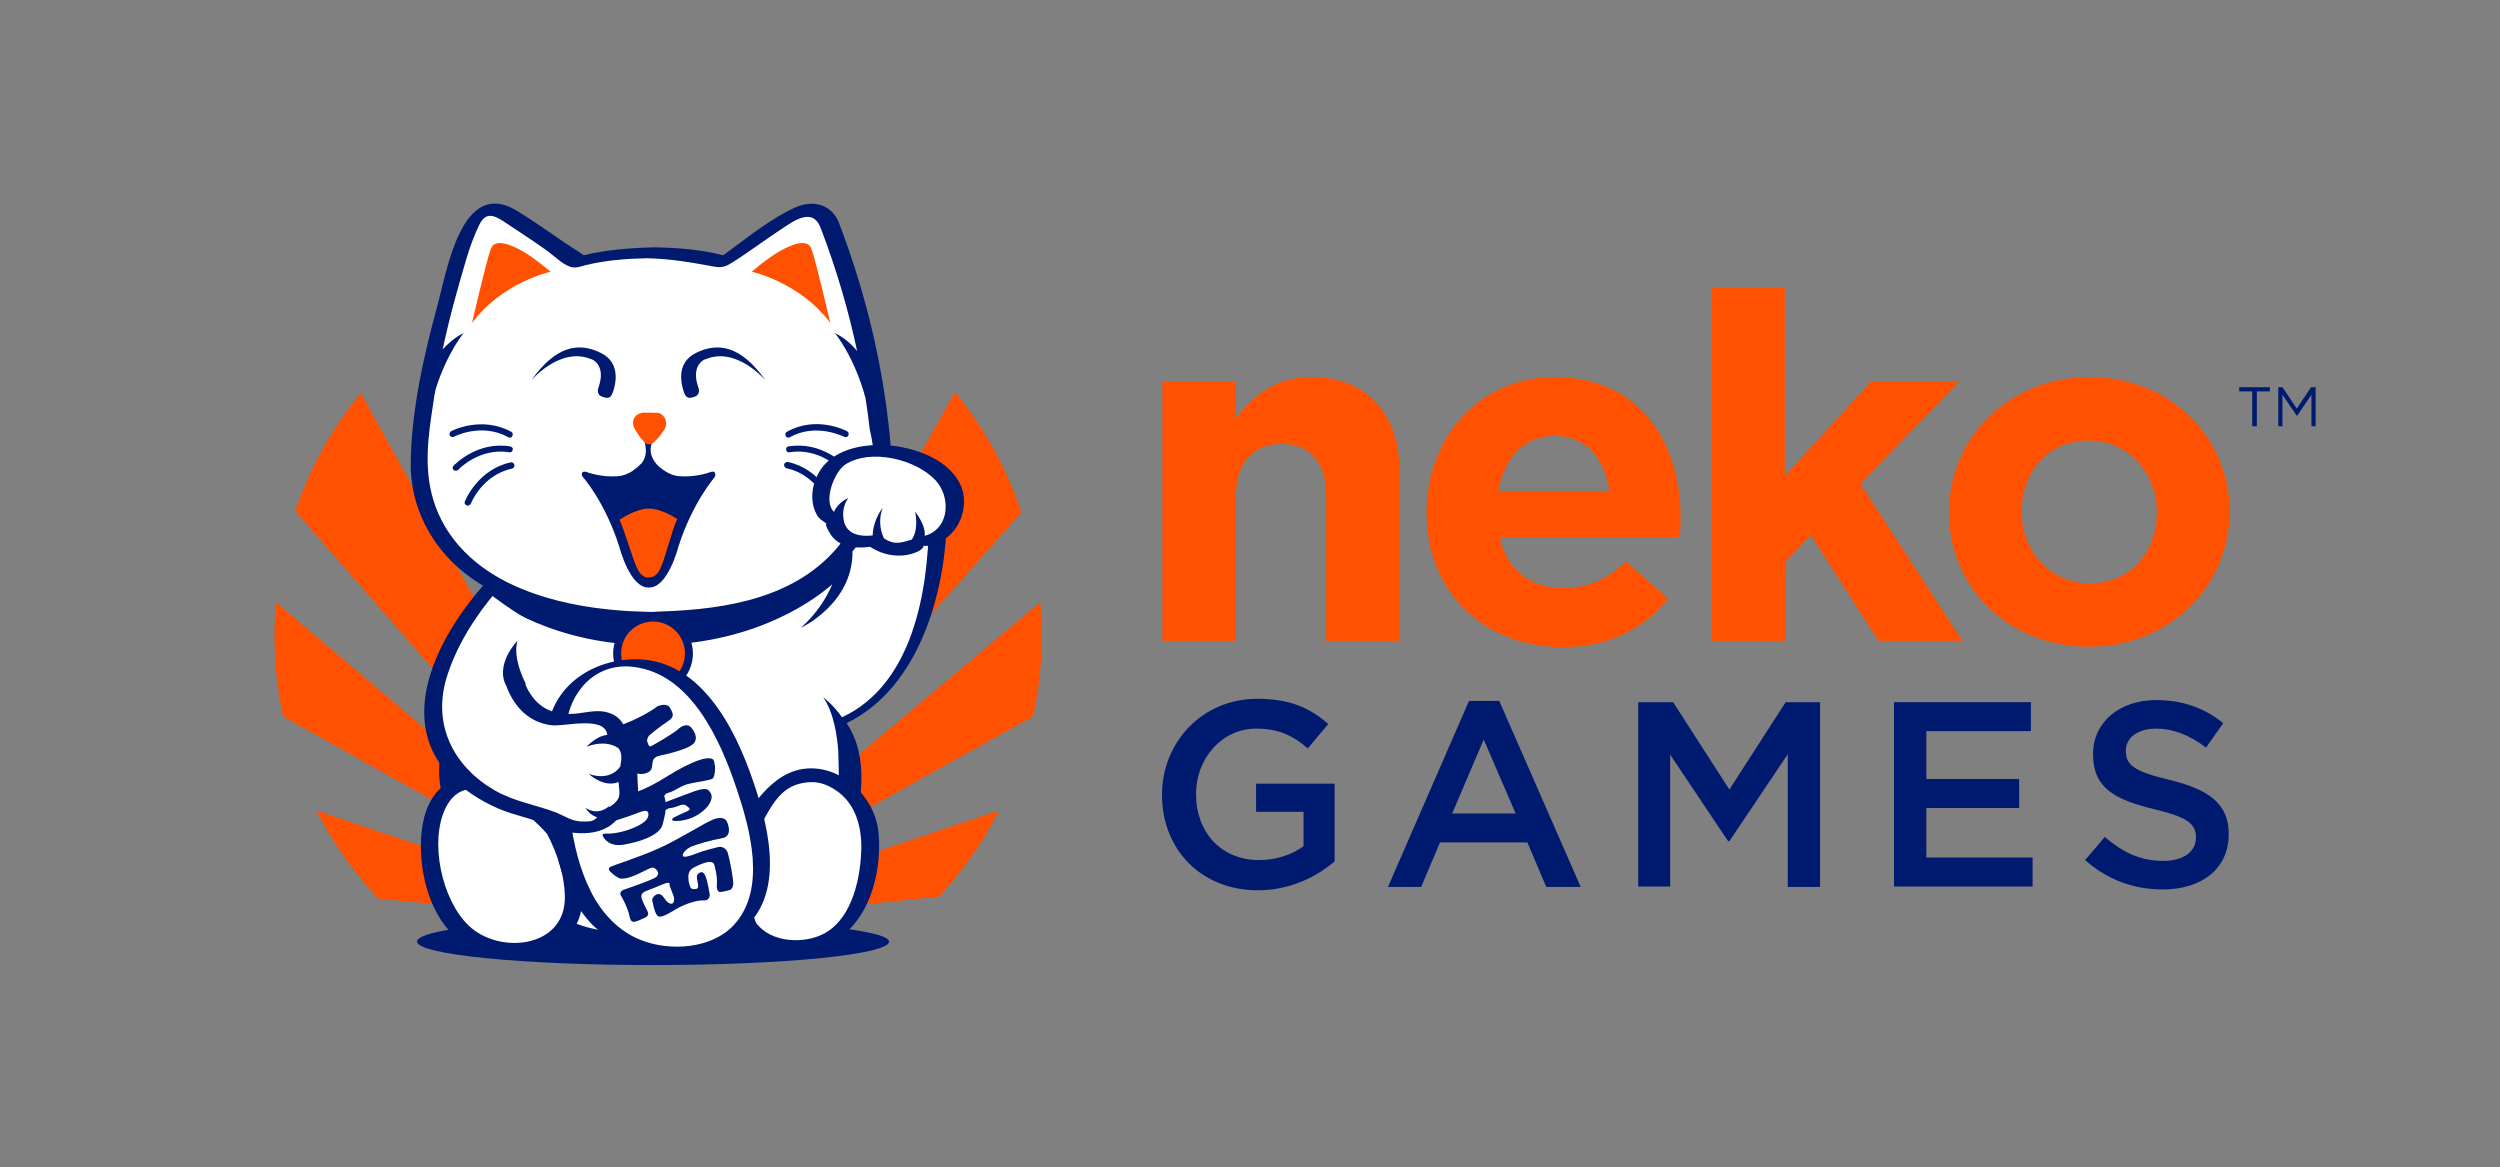 <?xml version="1.0" encoding="utf-8"?>
<!-- Generator: Adobe Illustrator 27.6.1, SVG Export Plug-In . SVG Version: 6.00 Build 0)  -->
<svg version="1.1" id="Layer_1" xmlns="http://www.w3.org/2000/svg" xmlns:xlink="http://www.w3.org/1999/xlink" x="0px" y="0px"
	 viewBox="0 0 595.3 277.9" style="enable-background:new 0 0 595.3 277.9;" xml:space="preserve">
<rect x="0" y="0" width="595.3" height="277.9" fill="#808080" stroke="none"/>
<style type="text/css">
	.st0{fill:#FF5100;}
	.st1{fill:#FFFFFF;}
	.st2{fill:#001A70;}
</style>
<g>
	<g>
		<g>
			<path class="st0" d="M85.9,93.6c-7,8.6-12.2,18.1-15.6,28.1l85.5,98L85.9,93.6z"/>
			<path class="st0" d="M247.7,143.4l-90.4,76l-0.1,0.6l88.8-49.4C248,161.6,248.5,152.4,247.7,143.4z"/>
			<path class="st0" d="M172.2,61.3l-14.6,154.4L206,74.4C195.5,67.6,184,63.3,172.2,61.3z"/>
			<path class="st0" d="M227.4,93.4l-70,124.5l-0.1,1.1l85.9-97C239.8,111.7,234.5,102,227.4,93.4z"/>
			<polygon class="st0" points="156.1,220.3 157.1,219.2 157,218.6 156.1,220.3 			"/>
			<polygon class="st0" points="156.3,220.5 157.2,220.4 157.2,220.2 			"/>
			<polygon class="st0" points="156.1,220.2 156.1,220.1 156,220 			"/>
			<path class="st0" d="M156.1,220.1l0.8-2.3L140.5,61.4c-11,2-21.7,6-31.4,11.9L156,220L156.1,220.1z"/>
			<path class="st0" d="M157.2,220.4l66.4-6.9c1-1.1,2-2.2,3-3.4c4.5-5.4,8.3-11.1,11.3-17.1l-80.8,27.1L157.2,220.4z"/>
			<path class="st0" d="M155.9,219.9l-90.2-76.5c-0.8,9.1-0.2,18.3,1.7,27.2l88.6,49.6L75.3,193c3.9,7.5,8.8,14.6,14.8,21l65.8,6.3
				l0,0.1l0-0.1L155.9,219.9z"/>
			<polygon class="st0" points="156,220.5 156.1,220.5 156,220.6 156.2,220.5 156.1,220.5 			"/>
			<polygon class="st0" points="157.1,220 157.1,219.5 156.1,220.3 156.2,220.4 156.1,220.3 156.1,220.4 156.1,220.3 156.1,220.3 
				156,220.4 156.1,220.5 156.2,220.5 			"/>
			<polygon class="st0" points="156,220.4 156,220.4 156,220.4 			"/>
		</g>
		<g>
			<g>
				<path class="st1" d="M119.5,140.6l-12.1,36.3c0,0-2.2,6,1.4,15.3l24.3,27.4c0,0,17.6,8.9,42.6,0.2l23.3-14.6
					c0,0,8.9-22.1,0.3-32.8c0,0,24.1-10.5,24.1-49.2L202,124l-0.6,9.3L119.5,140.6z"/>
				<path class="st2" d="M178.5,219.3c4.6-2.5,8.9-5.7,13.2-8.5c2.6-1.6,6.3-3.2,8.5-5.3c1.3-1.2,1.6-2.8,2.1-4.5
					c2.8-9,4.9-20.5-0.7-28.8c17.6-8.6,23.7-31.8,23.9-49.6c0-0.4-1-0.4-1.2-0.4c-7.1,0.2-14.3,0.5-21.4,0.7c-0.8,0-2.9,0.4-3,1.5
					c-0.2,2.7-0.3,5.4-0.5,8.1c-26.3,2.3-52.7,4.7-79,7c-0.2,0-0.4,0.1-0.6,0.1c-1.1,0.1-2.2,0.6-2.4,1.1
					c-3.9,11.6-7.8,23.2-11.6,34.9c-1.7,5.3-1.9,12.3,1,17.2c2.8,4.6,7.6,8.6,11.2,12.6c3.9,4.4,7.6,10,12.1,13.8
					c-18.2,0.9-30.8,2.8-30.8,5c0,3.1,25.1,5.6,56.2,5.6s56.2-2.5,56.2-5.6C211.7,222.1,198.1,220.2,178.5,219.3z M174.7,219.2
					c-8.7,4.5-21.2,4.4-30.7,2.5c-2.7-0.5-5.8-1.1-8.2-2.5c-0.7-0.4-1.3-0.9-1.9-1.4c-4.3-4.3-8.1-9.1-12.1-13.7
					c-3.5-4-8.1-8-11-12.4c-2.8-4.4-2.6-11.4-1.1-16.2c3.6-11.5,7.6-22.8,11.4-34.2c26.4-2.4,52.9-4.7,79.3-7.1
					c0.8-0.1,1.9-0.4,2-1.5c0.2-2.6,0.3-5.3,0.5-7.9c6.1-0.2,12.2-0.4,18.3-0.6c-0.2,16.7-3.9,38.8-20.7,46.6
					c-2.1-3-4.5-4.8-4.5-4.8c2.6,3.7,3.4,9.6,3.6,12.9c0.3,8.2,0.3,14.1-1.6,20.9c-1.6,5.4-6.2,8.4-10.3,11.3
					c-5.4,3.8-6.7,4.7-12.5,7.8C175.1,219,174.9,219.1,174.7,219.2z"/>
			</g>
			<g>
				<path class="st1" d="M197.8,53.9c0,0-2.2-7-8.5-3c-7.1,4.6-17,11.5-17,11.5s-7.1-2.2-17.2-2.2v0c0,0-0.1,0-0.1,0
					c0,0-0.1,0-0.1,0v0c-10.1,0-17.2,2.2-17.2,2.2s-9.8-6.9-17-11.5c-6.2-4-8.5,3-8.5,3c-11.2,28.7-12.5,56.4-12.5,56.4
					c1.5,38,52.1,36.4,55.3,36.7c3.3-0.8,48.8,3.2,55.3-36.7C210.2,110.3,209,82.6,197.8,53.9z"/>
				<path class="st2" d="M212.2,107.6c-1.4-18.5-5.7-36.9-12.3-54.2c-1.6-4.6-6-5.9-10.3-4.1c-6.1,2.7-11.9,7.5-17.4,11.5
					c-5.3-1.4-10.8-1.8-16.2-1.9c0,0-0.1,0-0.1,0c-0.1,0-0.2,0-0.2,0c-0.1,0-0.1,0-0.2,0c-4.3,0.1-8.5,0.4-12.7,1.1
					c-1.1,0.2-2.3,0.4-3.4,0.7c-0.2,0-0.3,0.1-0.4,0.1c-1.1-0.9-4.5-2.9-4.8-3.2c-3.7-2.5-7.3-5.1-11.1-7.4
					c-13.2-8.1-16.7,14.4-18.9,22.4c-3.3,12.1-6.3,25.3-6.4,37.9c-0.1,10.2,5,19.8,12.9,26c2.3,1.8,4.7,3.3,7.3,4.6l-0.6,1.5
					c0,0,14.5,11.6,39.6,11c24-0.6,37.8-11.5,41.2-14.5c-1.4,3.3-3.7,7-7.5,10.4c0,0,12.4-5.7,12.3-18.2
					C208.5,124.7,212.9,115.9,212.2,107.6z M208.1,110.9c-0.4,5.7-3.3,11.9-6.5,16.6c-0.3,0.5-0.6,0.9-1,1.3l-0.5-0.2
					c0,0,0,0.3,0,0.9c-10.1,12.8-27,15.6-42.6,16.1c-0.7,0-1.4,0.1-2,0.1c-0.1,0-0.2,0-0.3,0c-0.1,0-0.2,0-0.5,0
					c-2.2-0.1-4.4-0.1-6.7-0.3c-8.1-0.6-16.3-2.1-23.8-5.2c-9.1-3.7-17-10.1-20.5-19.6c-3-8.3-1.8-16.4-0.5-24.8c0.1-1,0.3-2,0.5-3
					c2.7-8.7,6.7-13.5,6.7-13.5c-2.2,1.1-3.8,2.6-5,3.9c1-4.6,2.1-9.1,3.4-13.7c1.5-5.2,2.9-11,5.3-15.9c1.6-3.3,3.6-2.4,6.4-0.5
					c3.3,2.2,6.7,4.4,9.9,6.7c1.5,1.1,3.5,3.1,5.3,3.7c1.4,0.5,2.6-0.1,3.9-0.4c4.6-1.1,9.4-1.5,14.2-1.6c0,0,0,0,0.1,0
					c0.1,0,0.1,0,0.2,0c0,0,0,0,0,0c5.5,0.1,10.6,1,16,2c1.8,0.3,2.7,0,4.3-1c3.8-2.4,7.5-5.2,11.3-7.7c3.3-2.2,7.9-5.7,9.8-0.3
					c3.6,9.4,6.5,19.2,8.6,29.1c-1.2-1.5-2.9-3.1-5.3-4.3c0,0,4.6,5.5,7.3,15.5c0.4,2.5,0.7,4.9,1,7.4
					C207.7,104.9,208.3,108.1,208.1,110.9z"/>
			</g>
			<path class="st0" d="M179,64.7c0,0,11.5,2.5,18.7,12.2c0,0-3.5-15.2-4.5-17.7s-4.7-1-7.7,0.7C182.5,61.7,180,63.9,179,64.7z"/>
			<path class="st0" d="M131.1,64.7c0,0-11.5,2.5-18.7,12.2c0,0,3.5-15.2,4.5-17.7c1-2.5,4.7-1,7.7,0.7
				C127.6,61.7,130.1,63.9,131.1,64.7z"/>
			<path class="st2" d="M142.5,92.3c0,0-0.7,1.7,1,2.2c1.2,0.4,1.9,0.4,2.4-1s2.3-7-2.9-9.5c-5.1-2.5-10.6-1.8-16.5,6.6
				c0,0,6.8-8.1,14.2-5.1C140.7,85.4,144.5,86.7,142.5,92.3z"/>
			<path class="st2" d="M166.3,92.3c0,0,0.7,1.7-1,2.2c-1.2,0.4-1.9,0.4-2.4-1c-0.5-1.4-2.3-7,2.9-9.5c5.1-2.5,10.6-1.8,16.5,6.6
				c0,0-6.8-8.1-14.2-5.1C168.1,85.4,164.3,86.7,166.3,92.3z"/>
			<path class="st2" d="M170.1,112.4c-0.3-0.2-0.9,0-0.9,0s-3.3,1.3-7.4,1c-1.9-0.1-3.6-1.2-4.9-2.3c-1.3-1.2-3.9-4.5,0.4-8.5h-5
				c0,0,3,4.5,0.5,7.7c-0.4,0.4-0.8,0.7-1.2,1.1c-0.1,0.1-0.3,0.2-0.4,0.3c-0.2,0.1-0.4,0.3-0.5,0.4c-1.1,0.7-2.3,1.2-3.6,1.3
				c-4.1,0.3-7.4-1-7.4-1s-0.6-0.2-0.9,0c-0.2,0.1-0.5,0.5,0,1.2c0,0,5.3,5.9,8.7,16.7c0,0,2.5,9.8,7,9.6c4.5,0.2,7-9.6,7-9.6
				c3.4-10.7,8.7-16.7,8.7-16.7C170.5,112.9,170.2,112.5,170.1,112.4z"/>
			<path class="st0" d="M154.5,121.1L154.5,121.1c-3.2,0-7,2.7-7,2.7c0.9,1.5,3.1,9.3,4.3,11.7c1,2,2.3,2.1,2.7,2c0.4,0,1.7,0,2.7-2
				c1.2-2.4,3.1-10.4,4.1-11.9C161.2,123.6,157.7,121.1,154.5,121.1z"/>
			<g>
				<path class="st1" d="M132.2,197.7c0,0,12.9,24.2-5.3,27.8s-23.8-11.2-24.5-23.1c-0.7-11.8,4.9-15.7,9-16.1
					C115.6,186.1,123.3,187.3,132.2,197.7z"/>
				<path class="st2" d="M134.4,197.3c0-0.2-0.1-0.4-0.3-0.6c-0.1-0.2-0.2-0.3-0.4-0.4c-5.8-6.4-14.9-13.7-24.2-11.1
					c-9.6,2.7-10.1,14.7-8.7,22.8c1.6,9,6.7,17.6,16.3,19.4c8.4,1.6,19.4-1.1,21.3-10.6C139.8,210.3,137.4,203.1,134.4,197.3z
					 M111.6,220.4c-6.4-6.1-9.4-20-5.5-28c5.4-11.1,19.6,0.9,24.2,6.2c2.4,4.6,4.3,10.3,4.2,15.5
					C134.2,225.8,118.8,227.3,111.6,220.4z"/>
			</g>
			<g>
				<path class="st1" d="M177.9,220.4c0,0,4.8,7.1,16.6,4c9.8-2.6,12.9-15.4,12.7-24c-0.1-2.6-0.5-5-1.3-7c-1.2-2.8-3.1-5.1-5.9-6.7
					c-1.9-1.1-4.1-1.8-6.7-2.3c-2.1-0.4-4.3,0.4-6.4,1.9c-1.2,0.9-2.4,2.1-3.5,3.4C177.3,197,173.4,210.3,177.9,220.4z"/>
				<path class="st2" d="M209.2,198.3c-1-11-13.8-19.9-23.8-12.8c-10.3,7.4-14.3,24-9.7,35.5c0,0,0,0.1,0.1,0.1
					c0,0.1,0.1,0.1,0.1,0.2c4.5,6.4,15.3,6.3,21.6,3.3C206.9,220.3,210.1,207.8,209.2,198.3z M196.6,222.1
					c-4.8,2.8-13.1,2.5-16.6-2.4c-3.4-8.7-1.7-18.8,3.1-26.7c1.9-3.2,4-5.7,7.8-6.5c3.3-0.7,5.8,0,8.6,2c4.2,3.1,5.6,8.2,5.6,13.2
					C205,208.7,203.1,218.3,196.6,222.1z"/>
			</g>
			<g>
				<circle class="st0" cx="155.5" cy="155.6" r="8.5"/>
				<path class="st2" d="M155.5,165.1c-5.2,0-9.5-4.3-9.5-9.5c0-5.2,4.3-9.5,9.5-9.5c5.2,0,9.5,4.3,9.5,9.5
					C165,160.9,160.7,165.1,155.5,165.1z M155.5,148c-4.2,0-7.6,3.4-7.6,7.6s3.4,7.6,7.6,7.6s7.6-3.4,7.6-7.6S159.7,148,155.5,148z"
					/>
			</g>
			<g>
				<path class="st1" d="M132.6,177.8c0,0-1.9-14.5,10.8-18.8c12.7-4.3,24.7,3.5,32.3,23.2c8.8,22.8,8.7,40.3-10.8,43.4
					c-19.5,3.2-27-10.3-29.7-22.7C132.8,192.4,132.6,177.8,132.6,177.8z"/>
				<path class="st2" d="M179.3,185.9c-4.4-12.9-12.9-29.6-28.9-28.9c-11.8,0.5-21.4,9-20,21.3c0.2,13.2,0.5,29.7,9.3,40.4
					c8.2,10,24.3,10.4,35,4.1C187.6,215.1,183.3,197.5,179.3,185.9z M174.8,220.2c-5.3,5.8-15.4,6.4-22.3,3.6
					c-5.3-2.1-9.3-6.5-11.8-11.5c-5.3-10.5-5.7-23.5-5.9-35.1c-1.1-9.7,5.3-19.7,16-18.4c13.8,1.6,20.8,17.6,24.6,29
					C178.6,197.3,182.6,211.7,174.8,220.2z"/>
			</g>
			<path class="st0" d="M156.7,98.3c-0.1,0-0.2,0-0.3,0c0,0,0,0,0,0s0,0-0.1,0c0,0-0.1,0-0.1,0c-0.7,0-2.7-0.1-3.5,0
				c0,0-0.1,0-0.1,0.1c-0.9,0.2-1.6,0.8-1.8,1.8c-0.2,0.7,0,1.4,0.4,2c0.2,0.4,0.6,1,1,1.6c0.3,0.5,0.7,0.9,1.1,1.3
				c0.2,0.3,0.5,0.6,0.9,0.7c0.6,0.1,1.2-0.1,1.6-0.6c1.1-0.9,2.1-2.4,2.5-3.1c0.1-0.2,0.2-0.5,0.3-0.7
				C158.8,99.9,158,98.6,156.7,98.3z"/>
			<path class="st1" d="M117,141.7c0,0,4.1,3.2,8.4,5.7c2.9,1.6-9.4,2.8-9.4,2.8l-0.6-5.7L117,141.7z"/>
			<g>
				<path class="st2" d="M121.4,104.2c-0.1,0-0.2,0-0.4-0.1c-6.3-3.5-12.8-0.2-12.9-0.1c-0.4,0.2-0.8,0-1-0.3c-0.2-0.4,0-0.8,0.3-1
					c0.3-0.2,7.3-3.7,14.3,0.1c0.4,0.2,0.5,0.6,0.3,1C121.9,104.1,121.7,104.2,121.4,104.2z"/>
				<path class="st2" d="M108.5,112.1c-0.2,0-0.4-0.1-0.5-0.2c-0.3-0.3-0.3-0.7,0-1c0.2-0.2,5.6-5.9,13.5-4.6
					c0.4,0.1,0.7,0.4,0.6,0.8c-0.1,0.4-0.4,0.7-0.8,0.6c-7.1-1.2-12.2,4.1-12.2,4.2C108.9,112,108.7,112.1,108.5,112.1z"/>
				<path class="st2" d="M111.4,120.4c-0.1,0-0.2,0-0.3-0.1c-0.4-0.1-0.6-0.6-0.4-0.9c0.1-0.3,3.1-7.6,10.9-9.3
					c0.4-0.1,0.8,0.2,0.9,0.6c0.1,0.4-0.2,0.8-0.6,0.9c-7.1,1.5-9.8,8.3-9.8,8.4C111.9,120.2,111.7,120.4,111.4,120.4z"/>
			</g>
			<g>
				<path class="st2" d="M187.7,104.2c-0.3,0-0.5-0.1-0.6-0.4c-0.2-0.4-0.1-0.8,0.3-1c7-3.9,14-0.3,14.3-0.1c0.4,0.2,0.5,0.6,0.3,1
					c-0.2,0.4-0.6,0.5-1,0.3c-0.1,0-6.6-3.4-12.9,0.1C188,104.2,187.9,104.2,187.7,104.2z"/>
				<path class="st2" d="M200.7,112.1c-0.2,0-0.4-0.1-0.5-0.2c-0.1-0.1-5.1-5.4-12.2-4.2c-0.4,0.1-0.8-0.2-0.8-0.6
					c-0.1-0.4,0.2-0.8,0.6-0.8c7.9-1.3,13.3,4.4,13.5,4.6c0.3,0.3,0.3,0.8,0,1C201,112.1,200.9,112.1,200.7,112.1z"/>
				<path class="st2" d="M197.8,120.4c-0.3,0-0.6-0.2-0.7-0.5c0-0.1-2.8-6.9-9.8-8.4c-0.4-0.1-0.6-0.5-0.6-0.9
					c0.1-0.4,0.5-0.6,0.9-0.6c7.8,1.7,10.8,9,10.9,9.3c0.1,0.4,0,0.8-0.4,0.9C198,120.4,197.9,120.4,197.8,120.4z"/>
			</g>
			<g>
				<g>
					<path class="st1" d="M208.2,128.8c0,0,6.2,5,11.9,0c0,0,5.6,0.6,7.3-7.7c1.2-6.3-5.6-11.9-14.4-13.3
						c-8.8-1.4-16.1,1.7-17.1,7.9c-1.1,7.2,3,8.2,3,8.2S199.2,130.7,208.2,128.8z"/>
					<path class="st2" d="M228.6,115.2c-2.7-5.4-9.3-8-14.9-8.9c-5.5-0.8-12-0.3-16.4,3.4c-3.4,2.9-5.1,8.5-2.9,12.7
						c0.7,1.4,1.7,1.6,2.6,2.5c-0.7-0.6-0.2,0.7,0.4,1.7c1.9,3.7,6.1,4.1,9.8,3.6c3.3,2.2,7.6,2.8,11.2,1.2c1-0.4,1.8-1.3,1.4-1.4
						c0.4-0.1,1,0.1,1.4-0.1c1.7-0.6,3.1-0.9,4.5-2.1C229.2,125,230.7,119.4,228.6,115.2z M220.8,127.4c-0.1,0-0.3,0.1-0.6,0.2
						c0.1-1.1-0.2-3-2.3-5.8c0,0,1,4.2-0.8,6.7c-2.7,0.8-4.2,1.3-6.6-0.3c-0.7-1.4-1.5-4.2-0.3-7.3c0,0-2.3,2.8-2.4,6.6
						c-2.7,0.3-5.5-0.1-6.6-2.6c-0.5-1.3-0.9-3.9,0.8-6.3c0,0-2.5,1-3.4,3.3c-2.7-2.6,0.1-9.6,2.7-11.3c6.1-3.9,16.9-1.2,21.5,3.8
						C226.3,118.2,226.2,125.4,220.8,127.4z"/>
				</g>
			</g>
			<g>
				<path class="st2" d="M140.3,176.1c0,0-0.3-0.9,0.5-1.2c0.8-0.3,6.7-1.8,10.6-3.7c3.9-1.9,5.1-3,5.1-3s2.2-1,3,0.3
					s1.2,2.2-0.4,3.2s-4.5,3.4-4.5,3.4s-0.6,0.7-0.5,1.4c0.2,0.6,0.4,1.4,0.9,1.2c0.5-0.2,5.6-3.2,6.4-4c0.8-0.8,2-1.3,2.8-0.8
					c0.7,0.5,2.2,2.5,1.1,4c-1.2,1.5-6.4,2.6-7.1,2.8s-2.3,0.2-2.7,1.4c-0.4,1.2,0.2,2.6-2,3.1c-2.1,0.5-3-0.9-3-0.9
					s-0.3-1.2-1.6-0.2c-1.3,1-4.5,2.4-7,2.7c-2.5,0.2-2.8,0.1-3.1-0.6s-0.7-1.4-1-2.1s-0.6-1.8,0.8-1.8c1.3-0.1,3.8,0.3,6.5-0.3
					c2.7-0.5,2.9-0.7,2.9-0.7s1.4-0.2,1-1s-1.2-0.8-2.3-0.7c-1.1,0.1-3.2,0.5-3.9,0.3C142.1,178.6,141.1,178.9,140.3,176.1z"/>
				<path class="st2" d="M158.3,190c0,0-0.6-0.9,1.1-1.3c1.6-0.5,2.6-1.6,4.8-2.1c2.2-0.5,5.2-0.8,5.6-1.3c0.4-0.5,0.6-2.4,0.4-3.1
					c-0.2-0.7,0.2-1.9-2.1-1.6c-2.4,0.3-6.6,2.6-9.8,4.6c-3.2,2-7.2,4-11.1,4.5c-3.9,0.5-5.2,0.9-5.8,1.2c-0.6,0.3-0.5,0.7,0.1,1.5
					c0.6,0.8,1,1.5,1.2,2.1s0.4,2.1,4.5,0.7c4.1-1.3,5.4-2,6.2-2.1s1,0.3,1,0.8s0,1.8-3.7,3.3c-3.7,1.5-6.4,1.3-6.4,1.3
					s-1.2-0.1-0.7,0.7c0.5,0.8,1.7,2.5,5.1,1.9c3.4-0.6,8.4-2.1,9.1-4.8c0.7-2.7,0.7-3.4,0.7-3.4s0.6-0.5,1.2-0.5
					c0.6,0,2.4-0.7,2.4-0.7s0.9-0.3,1.4,0.2c0.5,0.5,1.4,0.7-0.1,1.4c-1.5,0.6-3,1.4-3,1.4s-1.1,0.8,0.6,0.8s4.1-0.6,5.9-2
					c1.9-1.3,3-3.3,2.4-4.5s-1.2-1.5-3.9-0.6c-2.8,1-6.9,2.6-6.9,2.6L158.3,190z"/>
				<path class="st2" d="M145.5,207.7c0,0-1.1-0.8-0.1-1.3c1-0.5,6.6-2.2,11.5-4.4c4.9-2.2,11.1-6.2,13-6.9c1.9-0.7,3-0.2,3.3,0.8
					c0.4,1,1,3.3-1.3,3.7c-2.3,0.4-5.9,1.4-7.3,2s-2.2,1.8-2,2.2c0.2,0.5,1.8,0,3.3-0.6c1.5-0.6,4.3-1.3,5.1-1.5s1.9,0.2,2.3,1.4
					c0.4,1.2,1.4,6.4,1.3,7.5c-0.2,1.1-0.5,1.3-1.4,1.5c-0.9,0.2-1.6,0.3-1.6,0.3s-1.1,0.2-0.9-1.8c0.2-2-0.6-4.6-0.6-4.6
					s-0.1-1.2-2.1-0.6c-2,0.6-3.3,1.5-3.3,1.5s-0.8,0.6-0.8,1.9s0.4,2.2,0.4,2.2s0.1,0.7,0.8,0.7c0.7,0,1.3,0.1,1.1-1.1
					c-0.2-1.2-0.5-2.2,0.1-2.6c0.6-0.4,1-0.6,1.6,0.4c0.5,1,1.1,4.5,1.1,4.5s0.2,1.6-1.5,1.5c-1.7-0.1-4.6,1-6.2,1.9
					s-3.9,2.5-4.7,1.8s-1.2-3.5-1.3-3.7c-0.1-0.2,0.2-1,1-1.4c0.8-0.3,1.3,0,1.9,0.9c0.6,0.9,1,1.2,1.6,1.3c0.6,0.1,1-0.9,0.5-2.1
					s-0.9-2.4-0.9-2.4s0.6-1.1-1.9,0c-2.4,1.1-4,1.4-4.5,2c-0.5,0.6-0.3,1.2,0.4,2.7c0.7,1.6,1.8,2.5-0.2,3.3
					c-1.9,0.8-2.9,1.5-3.3-0.5c-0.4-2.1-1.9-4.7-1.9-4.7s-1-1.1,0.7-1.7c1.7-0.6,7.3-2.5,7.7-3.1c0.4-0.5,0.5-1-0.1-1.6
					c-0.6-0.6-0.8-0.8-2.9,0.3s-4.8,2.2-6,1.7C146.2,208.5,145.5,207.7,145.5,207.7z"/>
			</g>
			<g>
				<path class="st1" d="M116.5,140c0,0-13,14.9-13.6,28c-0.6,14.4,12.7,23.5,27.8,26.5c0,0,4.7,3.2,9.7,2.2c0,0,4.6,0.4,5.6-3.8
					c0,0,5.9-1.6,3.4-8c0,0,3-7.7-2.6-9.3c0,0,0.6-4.5-4.6-4.9c0,0-4.4,0.7-8.3,0.7c-6.1,0-9.5-4.1-11-8.3"/>
				<path class="st2" d="M148.9,174.7c0-3-2.4-4.9-5.4-5.3c-2.6-0.3-5.2,0.6-7.8,0.6c-5.2,0.1-8.6-2.4-10.6-7c0-0.1,0.1-0.2,0.1-0.2
					s-3.2-5.8-2-10.2c0,0-5.6,5.7-2.5,11c0,0,0,0.1,0,0.1c1.9,4.8,5.3,8.3,10.6,9c2.9,0.4,12.8-2.4,13.3,2.3
					c-2.6,0.2-4.9,2.8-4.9,2.8c4.3-1.6,6.8-0.2,7.6,0.4c0.9,1.2,0.7,2.7,0.4,4.3c-0.3,0.5-2.4,3.5-7.5,1.8c0,0,3.6,3.4,7.1,1.9
					c0.1,2.4,0.9,3.7-1.5,5.5c-0.1,0.1-0.5,0.3-0.8,0.5l0-0.2c-3,2.5-5.6,0.3-5.6,0.3c0.7,1.3,1.8,2,2.8,2.3c-0.9,0.9-1.3,1.1-3.9,1
					c-2.2-0.1-3.9-1.3-5.8-2.1c-5-1.9-10-2.6-14.7-5.3c-9.8-5.7-14.8-15.5-11.5-26.7c2.3-7.6,6.9-14.9,12.1-20.9
					c1.7-2-2.4-2.3-3.5-1c-10.3,11.8-20.7,31.1-8.1,44.8c3.3,3.5,7.4,6.2,11.8,8.1c4.1,1.8,8.5,2.4,12.5,4.3
					c5.2,2.4,13.8,2.7,16.7-3.1c1-0.5,1.9-1.1,2.7-1.9c2.1-2.2,1.3-3.9,1.3-6.5C151.5,181.1,153.4,177,148.9,174.7z"/>
			</g>
		</g>
	</g>
	<g>
		<g>
			<path class="st0" d="M276.7,90.9h17.5v8.8c4-5.2,9.2-9.9,18.1-9.9c13.2,0,21,8.7,21,22.9v39.9h-17.5v-34.4
				c0-8.3-3.9-12.5-10.6-12.5c-6.7,0-10.9,4.3-10.9,12.5v34.4h-17.5V90.9z"/>
			<path class="st0" d="M339.7,122.1v-0.2c0-17.6,12.5-32.1,30.5-32.1c20.6,0,30,16,30,33.5c0,1.4-0.1,3-0.2,4.6h-42.9
				c1.7,7.9,7.3,12.1,15.1,12.1c5.9,0,10.1-1.8,15-6.3l10,8.9c-5.8,7.1-14,11.5-25.2,11.5C353.4,154,339.7,141,339.7,122.1z
				 M383.2,116.9c-1-7.8-5.6-13.1-13-13.1c-7.3,0-12,5.2-13.4,13.1H383.2z"/>
			<path class="st0" d="M407.5,68.6H425v44.8l20.5-22.5h21L443,115.2l24.3,37.4h-20l-16.1-25.2l-6.1,6.4v18.8h-17.5V68.6z"/>
			<path class="st0" d="M464.1,122.1v-0.2c0-17.7,14.3-32.1,33.5-32.1c19.1,0,33.3,14.2,33.3,31.9v0.2c0,17.7-14.3,32.1-33.5,32.1
				C478.2,154,464.1,139.8,464.1,122.1z M513.6,122.1v-0.2c0-9.1-6.6-17-16.2-17c-10,0-16,7.7-16,16.8v0.2c0,9.1,6.6,17,16.2,17
				C507.6,138.9,513.6,131.2,513.6,122.1z"/>
		</g>
		<g>
			<path class="st2" d="M276.7,189.3v-0.1c0-12.3,9.4-22.8,22.7-22.8c7.7,0,12.4,2.1,16.9,6l-4.9,5.8c-3.4-2.9-6.7-4.7-12.3-4.7
				c-8.1,0-14.3,7.1-14.3,15.5v0.1c0,9.1,6,15.7,15,15.7c4.1,0,7.9-1.3,10.6-3.3v-8.2h-11.3v-6.7h18.7v18.5
				c-4.3,3.7-10.6,6.9-18.4,6.9C285.8,211.9,276.7,202.1,276.7,189.3z"/>
			<path class="st2" d="M349.8,166.9h7.2l19.4,44.3h-8.2l-4.5-10.6h-20.8l-4.5,10.6h-7.9L349.8,166.9z M360.9,193.7l-7.6-17.6
				l-7.5,17.6H360.9z"/>
			<path class="st2" d="M390.2,167.2h8.2l13.4,20.8l13.4-20.8h8.2v44h-7.7v-31.6l-13.9,20.7h-0.3l-13.8-20.6v31.4h-7.6V167.2z"/>
			<path class="st2" d="M451,167.2h32.6v6.9h-24.9v11.4h22.1v6.9h-22.1v11.8H484v6.9H451V167.2z"/>
			<path class="st2" d="M496.5,204.8l4.7-5.5c4.2,3.6,8.4,5.7,13.9,5.7c4.8,0,7.8-2.2,7.8-5.5v-0.1c0-3.1-1.8-4.8-9.9-6.7
				c-9.4-2.3-14.6-5-14.6-13.1v-0.1c0-7.5,6.3-12.8,15-12.8c6.4,0,11.5,1.9,16,5.5l-4.1,5.8c-4-3-7.9-4.5-11.9-4.5
				c-4.5,0-7.2,2.3-7.2,5.2v0.1c0,3.4,2,4.9,10.4,6.9c9.3,2.3,14.1,5.6,14.1,12.9v0.1c0,8.2-6.5,13.1-15.7,13.1
				C508.1,211.8,501.8,209.5,496.5,204.8z"/>
		</g>
	</g>
	<g>
		<path class="st2" d="M536.3,93.2h-3.1v-1h7.3v1h-3.1v8.3h-1.1V93.2z"/>
		<path class="st2" d="M542.4,92.2h1.1l3.4,5.1l3.4-5.1h1.1v9.3h-1V94l-3.4,5h-0.1l-3.4-5v7.5h-1V92.2z"/>
	</g>
</g>
</svg>
